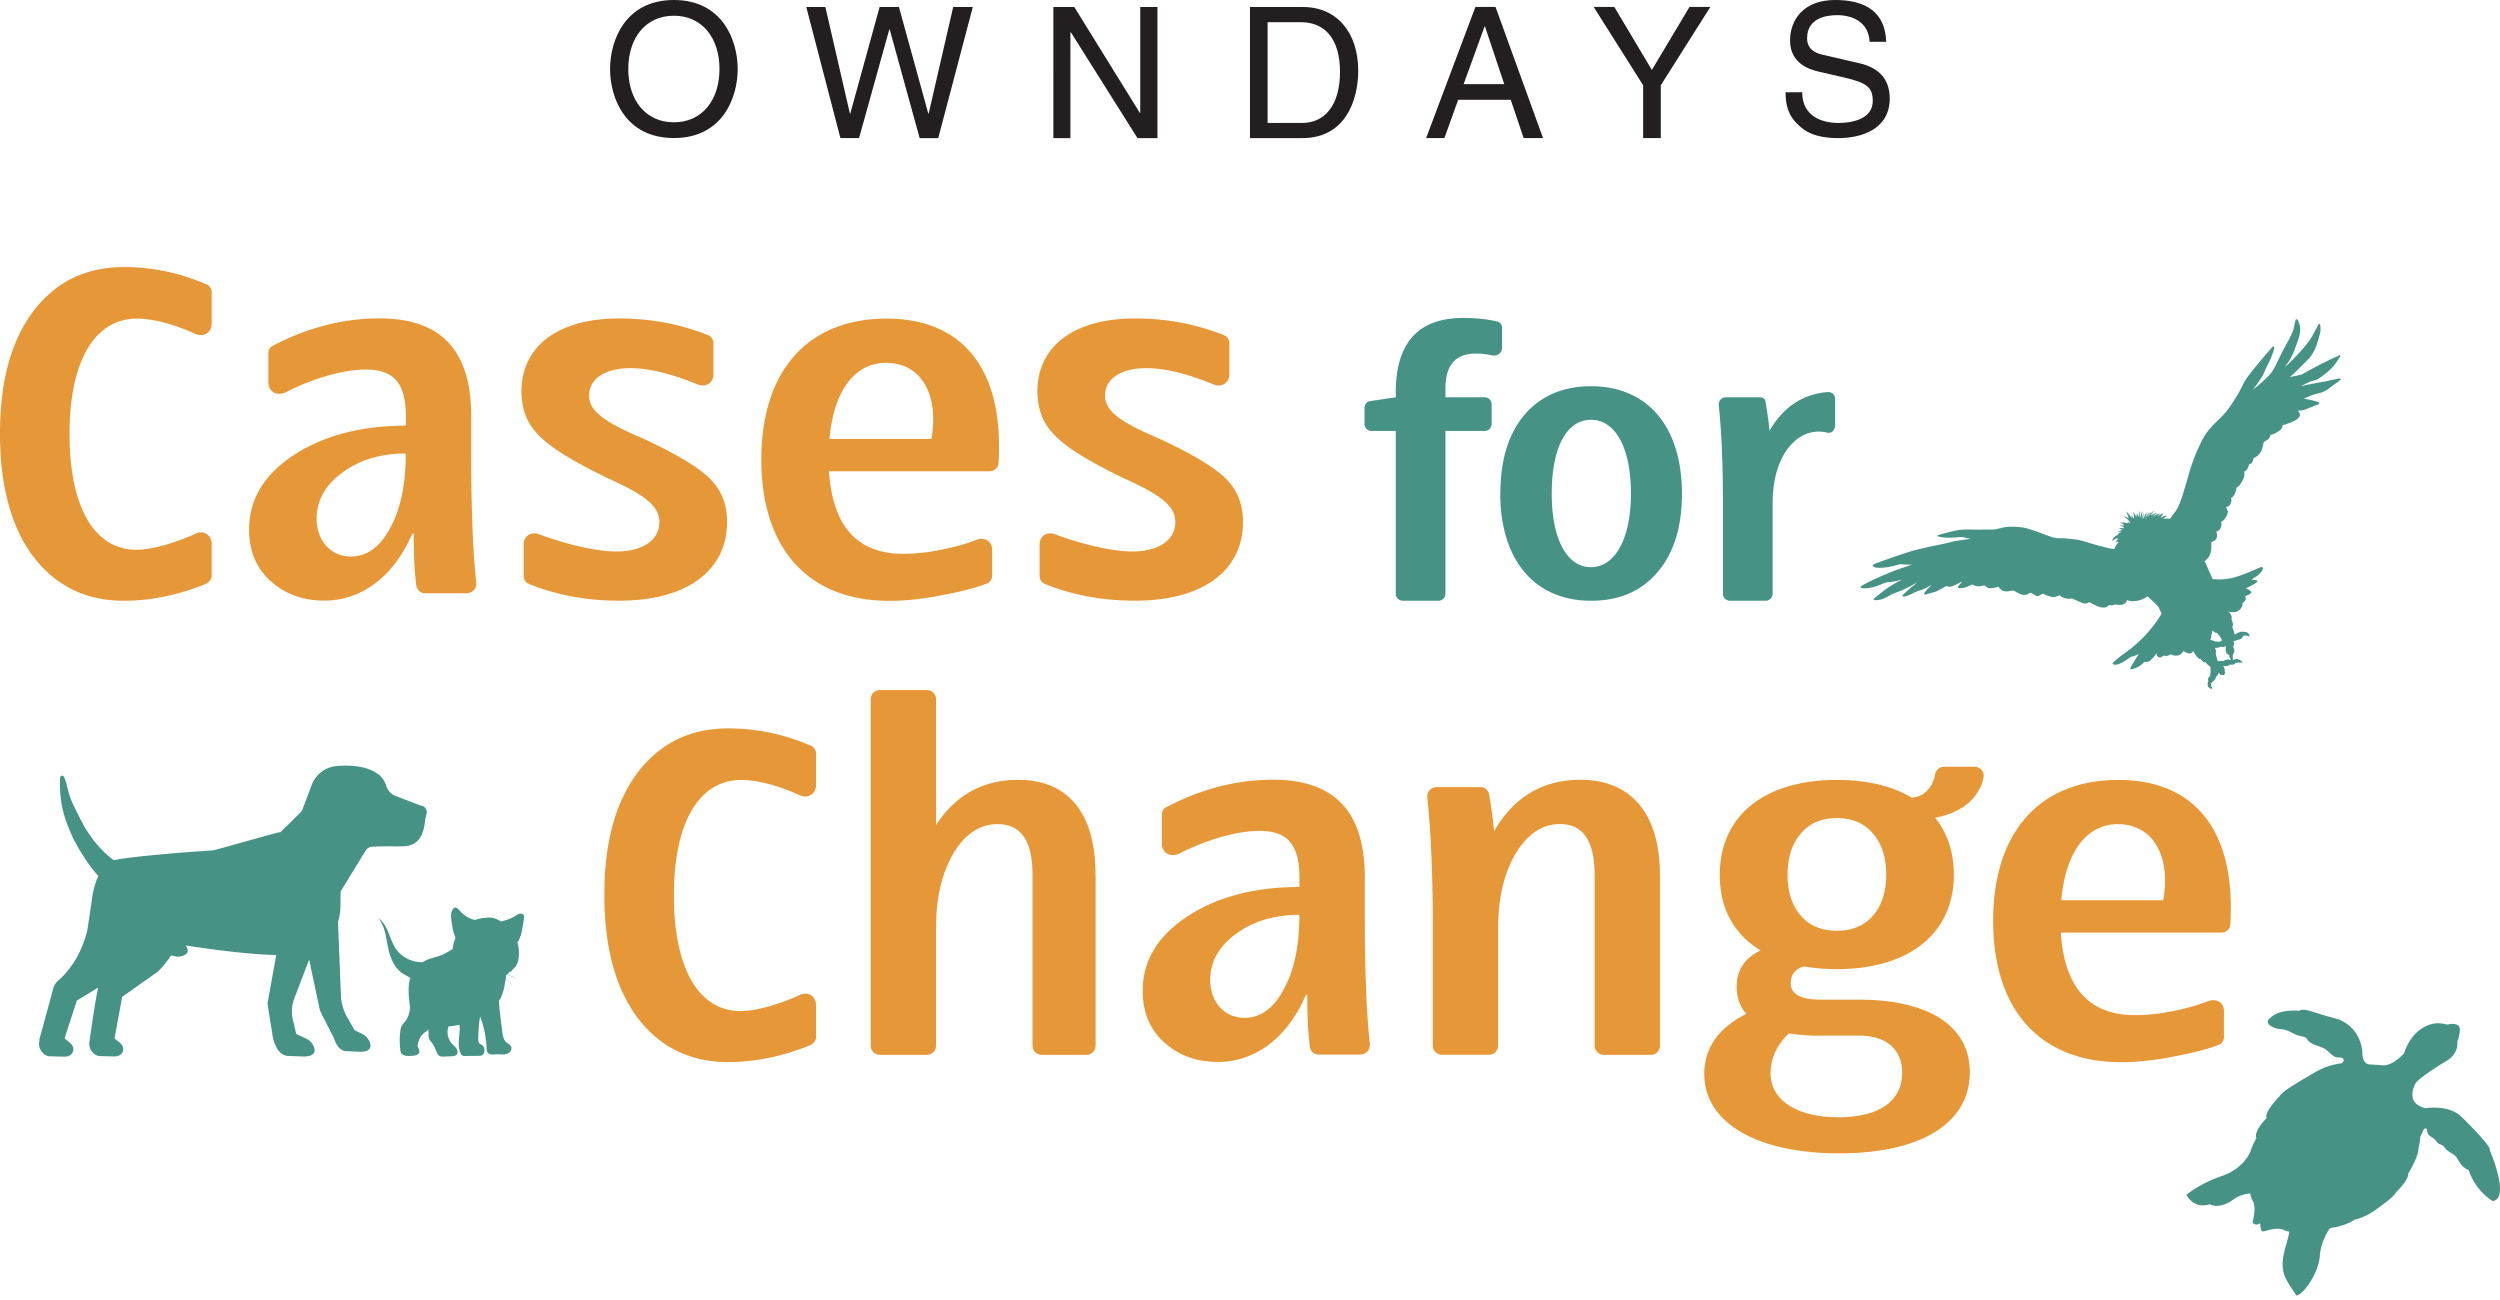 <svg xmlns="http://www.w3.org/2000/svg" width="300" height="156" fill="none" viewBox="0 0 300 156">
  <path fill="#469386" d="m46.603 111.913.131.316c.229.571.44 1.142.79 1.651.712 1.028 1.977 1.625 3.215 1.581.018-.017.036-.026.062-.044.659-.43 1.484-.518 2.204-.816.457-.194.879-.466 1.31-.703a6.52 6.52 0 0 1 .06-.413c0-.035.01-.061.018-.096.062-.29.15-.571.272-.844-.263-.606-.377-1.273-.474-1.932a3.9 3.9 0 0 1-.061-.843c.017-.281.114-.571.307-.773.035-.035.07-.07.114-.088.07-.026.14 0 .211.027.21.096.36.298.527.474a3.35 3.35 0 0 0 1.73.992c.43-.175.905-.237 1.37-.281.202-.017.413-.035.615 0 .158.027.308.071.457.132.22.088.44.193.65.316a5.27 5.27 0 0 0 1.045-.316 5.02 5.02 0 0 0 .755-.386c.14-.088.29-.185.448-.22.167-.035.36 0 .457.132.097.131.08.316.053.483-.044.29-.088.571-.14.861-.106.685-.238 1.405-.642 1.958.193.633.237 1.309.132 1.959-.062.386-.185.781-.44 1.071 0 0 0-.017-.008-.017-.026 0-.044.017-.062.035-.158.184-.307.369-.465.553 0-.053-.018-.114-.018-.167-.105.15-.228.29-.369.404l.975.387s.01.009 0 .017c0 0 0 .009-.017.009l-.984-.386s-.053.052-.088.079v.009c-.017.14-.035.281-.061.421.272.22.535.439.781.685v.018h-.018a7.981 7.981 0 0 0-.763-.677 4.26 4.26 0 0 1-.062.334c-.026.15-.052.299-.088.448.176.22.352.448.519.676v.018h-.01a9.401 9.401 0 0 0-.5-.659c-.131.65-.316 1.291-.667 1.827.017.527.079 1.063.14 1.59.08.667.167 1.344.246 2.011.062.51.15 1.072.553 1.397.167.131.378.219.492.404.15.237.044.571-.166.755-.211.184-.51.246-.791.255-.281 0-.562-.035-.843-.018-.308.018-.659.079-.896-.123-.202-.175-.22-.474-.228-.746a11.853 11.853 0 0 0-.764-3.663c-.159.852-.203 1.722-.229 2.6 0 .246.009.518.202.667.08.062.167.088.246.141.21.132.299.395.299.65v.061c-.018.185-.08.387-.237.492-.141.106-.334.106-.501.106-.518 0-1.036.008-1.555.017-.131 0-.28 0-.395-.079a.493.493 0 0 1-.14-.184c-.282-.545-.282-1.177-.238-1.783.035-.378.08-.756.088-1.142 0-.193 0-.378-.026-.571a5.381 5.381 0 0 1-1.186.193h-.114c-.026.088-.053.176-.079.273-.14.641.053 1.343.492 1.826.175.194.395.361.536.58.14.22.184.536 0 .729-.15.167-.404.185-.624.193-.316.009-.624.027-.94.035-.132 0-.272.009-.395-.035-.246-.096-.369-.369-.474-.615-.14-.342-.281-.685-.5-.974-.124-.159-.264-.308-.343-.501a1.407 1.407 0 0 1-.08-.509c0-.202-.008-.404-.008-.607-.14.115-.29.229-.43.343a2.44 2.44 0 0 0-.387.351c-.202.238-.307.536-.404.826a1.025 1.025 0 0 0-.08.369c0 .202.133.386.185.58a.418.418 0 0 1 .009.254c-.07.281-.404.387-.685.413a4.763 4.763 0 0 1-.703.026c-.28-.017-.597-.07-.755-.307-.088-.132-.114-.29-.132-.448a9.187 9.187 0 0 1 0-2.196c.027-.193.053-.386.132-.562.132-.29.369-.509.553-.764.308-.439.43-.975.492-1.502-.088-.641-.167-1.291-.175-1.941-.01-.553.026-1.115.201-1.634-.307-.202-.658-.368-.957-.57-.904-.624-1.388-1.704-1.642-2.767-.158-.668-.246-1.344-.404-2.011-.167-.668-.413-1.327-.852-1.854.597.413.957 1.09 1.238 1.757h-.017Z"/>
  <path fill="#E69738" d="M3.952 66.733C1.317 63.176 0 58.25 0 52.013c0-6.236 1.317-11.05 3.952-14.606 2.688-3.557 6.306-5.358 10.918-5.358 3.293 0 6.64.659 9.924 2.082.387.167.606.544.606.93v3.778c0 1.097-.983 1.695-2.028 1.203-2.354-1.098-4.99-1.81-6.913-1.81-5.103 0-8.115 5.086-8.115 13.842 0 8.757 2.96 13.895 8.01 13.895 1.81 0 4.55-.764 7.07-1.914.984-.492 1.976.105 1.976 1.203v3.83c0 .386-.272.763-.711.983-3.399 1.37-6.693 2.02-9.82 2.02-4.602 0-8.229-1.81-10.917-5.358Zm28.458 2.951c-1.705-1.59-2.521-3.662-2.521-6.13 0-3.557 1.756-6.57 5.322-8.915 3.566-2.345 8.063-3.557 13.49-3.557v-1.098c0-3.944-1.37-5.639-4.821-5.639-2.635 0-6.306 1.037-9.6 2.732-1.045.492-2.081-.053-2.081-1.203v-3.505c0-.325.166-.711.544-.878 4.172-2.187 8.45-3.285 12.78-3.285 7.456 0 11.022 3.882 11.022 11.76v4.436c0 6.288.167 11.488.606 15.537.053.712-.492 1.256-1.203 1.256h-4.936c-.492 0-.931-.325-1.045-.878-.22-1.528-.325-3.663-.325-6.289h-.167c-2.143 5.033-5.982 8.045-10.584 8.045-2.573 0-4.769-.816-6.473-2.406l-.009.017Zm14.421-6.35c1.265-2.3 1.862-5.252 1.862-8.915-3.013 0-5.542.765-7.624 2.302-2.029 1.475-3.074 3.337-3.074 5.524 0 2.626 1.704 4.54 4.11 4.54 1.924 0 3.514-1.15 4.717-3.442l.009-.009Zm16.617 6.728a1.01 1.01 0 0 1-.606-.931v-3.83c0-.983.879-1.528 1.81-1.203 3.346 1.256 6.965 2.082 9.319 2.082 3.126 0 5.155-1.37 5.155-3.505 0-1.914-1.59-3.232-6.359-5.366-8.115-3.996-10.039-6.016-10.197-10.285 0-5.524 4.444-8.81 11.734-8.81 3.733 0 7.29.66 10.698 2.02.386.168.606.545.606.932v3.777c0 .983-.931 1.59-1.862 1.203-3.18-1.309-5.867-1.968-8.116-1.968-3.012 0-4.936 1.257-4.936 3.285 0 1.748 1.537 3.066 6.307 5.086 4.057 1.862 6.798 3.504 8.168 4.865 1.37 1.37 2.081 3.066 2.081 5.2 0 5.911-4.883 9.468-12.946 9.468-3.89 0-7.51-.659-10.856-2.02Zm56.379-14.492c-.053.606-.545.984-1.098.984H99.476c.44 6.622 3.399 9.907 8.941 9.907 1.59 0 3.452-.22 5.542-.711 1.204-.273 2.302-.606 3.233-.984.983-.325 1.862.167 1.862 1.203v3.118c0 .387-.22.764-.606.931-1.423.545-3.18.984-5.261 1.37-2.354.492-4.55.712-6.474.712-9.705 0-15.352-6.236-15.352-16.96s5.647-16.908 15.028-16.908c8.721 0 13.49 5.525 13.49 15.265 0 .659 0 1.37-.052 2.082v-.009Zm-8.063-2.898c.167-.817.219-1.643.219-2.407 0-4.102-2.195-6.728-5.647-6.728-3.786 0-6.306 3.39-6.798 9.135h12.226Zm13.596 17.39a1.01 1.01 0 0 1-.606-.931v-3.83c0-.983.878-1.528 1.809-1.203 3.346 1.256 6.965 2.082 9.319 2.082 3.127 0 5.155-1.37 5.155-3.505 0-1.914-1.589-3.232-6.358-5.366-8.116-3.996-10.039-6.016-10.197-10.285 0-5.524 4.444-8.81 11.734-8.81 3.732 0 7.289.66 10.697 2.02.387.168.606.545.606.932v3.777c0 .983-.931 1.59-1.862 1.203-3.179-1.309-5.867-1.968-8.115-1.968-3.013 0-4.936 1.257-4.936 3.285 0 1.748 1.537 3.066 6.306 5.086 4.058 1.862 6.798 3.504 8.168 4.865 1.37 1.37 2.082 3.066 2.082 5.2 0 5.911-4.884 9.468-12.946 9.468-3.891 0-7.51-.659-10.856-2.02Z"/>
  <path fill="#469386" d="M173.456 46.594v1.08h4.707a.84.84 0 0 1 .835.834v2.372a.84.84 0 0 1-.835.834h-4.707v19.543a.84.84 0 0 1-.835.834h-4.295a.84.84 0 0 1-.834-.834V51.714h-2.916a.84.84 0 0 1-.834-.834v-1.915c0-.413.289-.79.667-.834l3.083-.457v-.58c0-5.946 2.705-8.94 8.089-8.94 1.414 0 2.749.122 4.04.412.378.08.624.378.624.747v2.415c0 .668-.58 1.036-1.247.913-.668-.166-1.291-.21-1.915-.21-2.415 0-3.627 1.37-3.627 4.163Zm6.587 12.647c0-3.996.957-7.149 2.872-9.441 1.958-2.284 4.628-3.452 8.001-3.452 6.877 0 10.917 4.945 10.917 12.893 0 3.953-.957 7.115-2.916 9.398-1.914 2.284-4.584 3.452-8.001 3.452-6.798 0-10.882-4.945-10.882-12.85h.009Zm15.669 0c0-5.489-1.836-8.862-4.796-8.862s-4.708 3.373-4.708 8.862c0 5.49 1.836 8.819 4.708 8.819s4.796-3.373 4.796-8.819Zm23.591-12.191c.544-.043.913.334.913.835v3.074c0 .667-.413 1.08-.957.957a4.345 4.345 0 0 0-1.001-.123c-1.546 0-2.872.79-3.961 2.372-1.046 1.58-1.581 3.697-1.581 6.324v10.768a.84.84 0 0 1-.835.834h-4.295a.84.84 0 0 1-.834-.834V60.4c0-4.655-.167-8.608-.501-11.77-.044-.544.334-.957.879-.957h3.961c.377 0 .711.167.746.413.167.957.378 2.16.501 3.618 1.625-2.828 3.961-4.408 6.965-4.654Z"/>
  <path fill="#E69738" d="M76.474 122.093c-2.635-3.558-3.953-8.485-3.953-14.721 0-6.236 1.318-11.049 3.953-14.606 2.687-3.557 6.306-5.358 10.917-5.358 3.293 0 6.64.66 9.925 2.082.386.167.606.545.606.931v3.777c0 1.098-.984 1.695-2.03 1.203-2.353-1.098-4.988-1.81-6.911-1.81-5.103 0-8.116 5.086-8.116 13.843 0 8.756 2.96 13.894 8.01 13.894 1.81 0 4.55-.764 7.07-1.914.984-.492 1.977.105 1.977 1.203v3.829c0 .387-.273.764-.712.984-3.399 1.37-6.692 2.02-9.82 2.02-4.601 0-8.229-1.809-10.916-5.357Zm54.999-17.127v20.517c0 .606-.492 1.098-1.098 1.098H125a1.099 1.099 0 0 1-1.098-1.098v-20.517c0-4.049-1.37-6.07-4.172-6.07-2.143 0-3.891 1.151-5.323 3.505-1.37 2.354-2.081 5.305-2.081 8.915v14.167c0 .606-.492 1.098-1.098 1.098h-5.648a1.098 1.098 0 0 1-1.097-1.098V83.904c0-.606.491-1.098 1.097-1.098h5.648c.606 0 1.098.492 1.098 1.098v15.098c2.354-3.61 5.647-5.419 9.872-5.419 5.981 0 9.266 3.996 9.266 11.383h.009Zm8.168 20.078c-1.704-1.59-2.521-3.663-2.521-6.131 0-3.557 1.757-6.57 5.323-8.915 3.566-2.353 8.063-3.557 13.49-3.557v-1.098c0-3.943-1.37-5.638-4.821-5.638-2.635 0-6.307 1.036-9.6 2.731-1.045.492-2.082-.052-2.082-1.203v-3.505c0-.325.167-.71.545-.878 4.172-2.187 8.449-3.285 12.779-3.285 7.457 0 11.023 3.883 11.023 11.761v4.435c0 6.289.167 11.488.606 15.537.052.712-.492 1.256-1.204 1.256h-4.936c-.491 0-.931-.325-1.045-.878-.219-1.528-.325-3.662-.325-6.289h-.167c-2.143 5.033-5.981 8.046-10.583 8.046-2.574 0-4.769-.817-6.473-2.407l-.009.018Zm14.422-6.35c1.264-2.302 1.862-5.253 1.862-8.915-3.013 0-5.542.764-7.624 2.301-2.029 1.475-3.074 3.337-3.074 5.524 0 2.627 1.704 4.541 4.11 4.541 1.924 0 3.514-1.15 4.717-3.443l.009-.008Zm45.136-13.676v20.465c0 .606-.492 1.098-1.098 1.098h-5.648a1.099 1.099 0 0 1-1.098-1.098v-20.465c0-4.101-1.37-6.13-4.172-6.13-2.143 0-3.89 1.203-5.322 3.557-1.37 2.354-2.082 5.305-2.082 8.862v14.167c0 .606-.492 1.098-1.098 1.098h-5.647a1.099 1.099 0 0 1-1.098-1.098v-14.281c0-6.131-.219-11.33-.659-15.485-.052-.711.44-1.256 1.151-1.256h5.208c.492 0 .931.325 1.045.817.22 1.203.44 2.68.606 4.488 2.354-4.101 5.815-6.183 10.364-6.183 6.034 0 9.539 3.996 9.539 11.436l.009.008Zm37.679-13.016c.711 0 1.264.544 1.15 1.256-.492 2.46-2.521 4.269-5.814 4.866 1.484 1.862 2.248 4.154 2.248 6.842 0 7-5.322 11.33-14.035 11.33a23.13 23.13 0 0 1-3.952-.325c-1.045.272-1.59.983-1.59 2.02 0 1.309 1.203 1.967 3.619 1.967h4.549c8.502 0 13.324 3.232 13.324 8.704 0 6.131-5.867 9.741-15.686 9.741-9.82 0-16.179-3.663-16.179-9.521 0-3.118 1.704-5.525 5.042-7.22-.764-.878-1.151-1.967-1.151-3.232 0-2.02.931-3.443 2.855-4.374-3.233-2.02-4.884-5.033-4.884-9.082 0-7.061 5.323-11.382 14.035-11.382 3.619 0 6.64.711 8.994 2.134 1.485-.105 2.521-1.256 2.793-2.731.106-.607.545-.984 1.098-.984h3.566l.018-.009Zm-18.699 32.278c-1.265 0-2.468-.106-3.514-.273-1.484 1.423-2.195 3.013-2.195 4.813 0 3.232 3.232 5.253 8.115 5.253 4.884 0 7.677-1.915 7.677-5.367 0-2.793-1.924-4.435-5.209-4.435h-4.883l.009.009Zm2.248-12.587c1.809 0 3.294-.606 4.33-1.809 1.036-1.203 1.59-2.846 1.59-4.927 0-2.082-.545-3.724-1.59-4.927-1.045-1.256-2.521-1.862-4.33-1.862-1.809 0-3.294.606-4.33 1.862-1.045 1.203-1.59 2.845-1.59 4.927 0 2.081.545 3.724 1.59 4.927 1.045 1.203 2.521 1.809 4.33 1.809Zm47.217-.764c-.052.606-.544.984-1.097.984h-19.253c.439 6.622 3.399 9.907 8.941 9.907 1.59 0 3.452-.219 5.542-.711 1.204-.272 2.302-.606 3.233-.984.983-.325 1.862.167 1.862 1.203v3.118c0 .387-.22.765-.606.931-1.423.545-3.18.984-5.261 1.371-2.354.491-4.55.711-6.474.711-9.705 0-15.352-6.236-15.352-16.96s5.647-16.907 15.027-16.907c8.722 0 13.491 5.524 13.491 15.265 0 .658 0 1.37-.053 2.081v-.009Zm-8.062-2.898c.167-.817.219-1.642.219-2.407 0-4.101-2.195-6.727-5.647-6.727-3.786 0-6.306 3.39-6.798 9.134h12.226Z"/>
  <path fill="#469386" d="m50.564 96.7-3.048-1.167a1.884 1.884 0 0 1-1.177-1.265 2.797 2.797 0 0 0-.896-1.326l-.079-.07.027.052c-1.775-1.431-5.12-.984-5.12-.984a3.494 3.494 0 0 0-2.855 2.223l-1.195 3.162-1.862 1.861-.017-.017-.703.703c-.08 0-.15.017-.229.026-.043 0-.078.017-.122.026h-.027l-.053.018s-.061.017-.105.026a5.467 5.467 0 0 1-.307.088l-.202.053c-.15.044-.308.088-.492.131l-.255.071-.272.079s-.026 0-.035.009l-.448.122c-.641.176-1.353.378-2.047.571l-.342.097-.334.097-.325.087c-1.23.343-2.187.606-2.187.606a2.113 2.113 0 0 1-.404.071c-1.344.088-8.888.597-11.752 1.159a.066.066 0 0 0-.043.018c-.07-.053-.141-.097-.202-.15-.07-.052-.132-.105-.202-.158a12.116 12.116 0 0 1-1.204-1.133l-.035-.035c-.193-.211-.386-.43-.57-.65-.01-.017-.027-.026-.036-.044a16.268 16.268 0 0 1-.5-.658c-.01-.018-.027-.036-.036-.053-.035-.044-.061-.097-.096-.141-.255-.369-.5-.737-.712-1.106-.008-.018-.026-.035-.035-.053h.027l-.018-.035a13.602 13.602 0 0 1-.457-.852c-.088-.185-.184-.369-.28-.553-.203-.404-.414-.817-.616-1.265a9.826 9.826 0 0 1-.509-1.476c-.018-.079-.044-.167-.062-.246-.14-.544-.263-1.054-.439-1.396a.25.25 0 0 0-.22-.14.242.242 0 0 0-.245.236c-.044.712-.018 1.511.088 2.512.105 1.037.439 2.275.922 3.47.255.632.483 1.15.72 1.625v.026l.035-.009c.237.474.492.94.8 1.432.079.123.158.254.245.377a17.976 17.976 0 0 0 1.783 2.372c-.456.957-.694 2.081-.816 3.109v.035l-.527 3.469a14.74 14.74 0 0 1-.598 1.792 11.671 11.671 0 0 1-1.16 2.205h-.025a9.176 9.176 0 0 1-1.687 1.932 1.89 1.89 0 0 0-.606.957c-.421 1.625-1.66 6.096-1.669 6.14v.026h.036c-.018.053-.027.114-.036.167a1.53 1.53 0 0 0 .334 1.3c.255.316.597.5.914.5l1.765.044c.466 0 .826-.184.984-.509.149-.29.105-.65-.106-.931a3.147 3.147 0 0 0-.535-.492 5.273 5.273 0 0 1-.325-.264l.87-2.678.605-1.854 2.556-1.554c-.422 1.897-1.036 6.438-1.036 6.438-.194.931.57 1.774 1.23 1.774l1.765.044c.983 0 1.29-.843.86-1.414-.228-.299-.597-.51-.852-.756l.914-4.979 4.312-3.048c.633-.65 1.133-1.3 1.572-1.941l.378.096c.571.202 1.344-.079 1.546-.395.123-.202.044-.571-.176-.878 3.9.588 7.861 1.089 10.856 1.142l-.852 4.725-.184 1.019c-.018.202.465 3.083.58 3.724h-.018v.026c0 .026.342 2.617 1.94 2.617l1.828.071c.676 0 1.106-.158 1.256-.483.149-.308.017-.765-.352-1.212-.272-.325-.702-.51-1.124-.694-.255-.106-.492-.211-.676-.343l-.404-1.695a4.361 4.361 0 0 1 .167-2.529l1.019-2.662.772-2.011 1.23 5.814c.044.22.123.422.22.624l1.51 2.96c.237.729.685 1.59 1.537 1.59l1.678.07c1.537 0 1.309-.993.808-1.651-.36-.483-1.072-.659-1.546-.958l-.87-1.528a5.785 5.785 0 0 1-.755-2.609l-.351-8.809c.07-.237.132-.474.176-.703.114-.641.131-1.264.131-1.844v-1.115l.975-1.599 2.02-3.302a1.02 1.02 0 0 1 .879-.492h.421l-.044-.027h.246l1.792-.026-.018.026 1.09-.017c.843 0 1.475-.22 1.932-.712.448-.491.72-1.238.843-2.292 0-.026 0-.061.009-.088 0-.026 0-.061.008-.087l.202-.87a.867.867 0 0 0-.614-.835l-.044.027Zm211.776 46.691c.131-.07 1.537-1.326 4.277-2.266s3.452-2.986 3.452-2.986c.21-.72.702-1.581.702-1.581-.377-.808 1.247-2.406 1.247-2.406-.448-.58 1.537-2.6 1.537-2.6.246-.492 1.45-1.256 4.278-2.89a8.079 8.079 0 0 1 3.135-1.063c.176-.096.325-.281.264-.465-.044-.132-.193-.202-.334-.228-.14-.018-.281 0-.422-.018-.553-.061-.895-.597-1.343-.922-.703-.501-1.739-.51-2.24-1.203-.053-.08-.105-.167-.176-.229a.755.755 0 0 0-.281-.123c-.237-.061-.483-.096-.711-.175-.536-.167-1.001-.536-1.546-.668-.281-.07-.571-.07-.861-.123a2.45 2.45 0 0 1-.764-.29c-.175-.105-.342-.237-.404-.43-.061-.193.053-.483.246-.518 1.028-1.177 3.478-.914 3.478-.914.773-.395 1.722.255 4.207.87 2.486.623 3.373 2.766 3.408 4.303.018.852.404 1.16.747 1.256.746.044 1.668.106 1.668.106s.984.255 2.583-1.423c0 0 .535-2.011 2.23-3.048 1.687-1.027 2.767-.316 3.092-.43.325-.105 1.37-.167 1.37.571s-.307 1.537-.307 1.537.254 1.37-1.344 2.31c-1.599.94-3.487 2.266-3.671 2.679 0 0-1.388 2.345 1.203 2.959 0 0 2.723-.465 4.26.984 1.537 1.458 3.732 3.83 3.443 4.032 0 0 2.512 5.77.377 6.13 0 0-2.02-1.089-2.898-3.724-.501-.176-.834-.527-1.124-.975-.167-.246-.281-.536-.501-.738-.176-.166-.404-.272-.606-.404a2.683 2.683 0 0 1-.65-.571c-.096-.114-.193-.245-.325-.316-.096-.052-.211-.07-.316-.114-.246-.114-.369-.378-.571-.571-.299-.29-.799-.439-.869-.852-.027-.167 0-.395-.167-.448-.132-.044-.255.097-.317.22-.122.246-.202.527-.36.729-.052.878-.219 1.449-.219 1.449.009 1.028-1.247 3.039-1.247 3.039.114.72-1.423 2.205-1.423 2.205-.36.667-2.17 1.897-2.17 1.897-1.589 1.229-2.837 1.405-2.837 1.405-1.08.773-2.652.957-2.652.957a16.91 16.91 0 0 0-.334.106c-.448.694-1.08 1.906-1.168 3.249-.132 2.117-2.038 4.761-2.819 4.787-.229-.351-.422-.632-.65-.984-.343-.535-.685-1.071-.861-1.677-.29-1.001-.088-2.082.184-3.083.176-.632.369-1.273.492-1.915-.237-.035-.456-.087-.614-.175-.826-.466-2.328.158-2.591.149-.264-.009-.317-.984-.317-.984-.641.404-.913-.123-.913-.123s.527-1.712.035-2.529c-.14-.229-.237-.562-.299-.922-.702.07-1.405.263-1.958.676-1.792 1.335-2.907.615-2.907.615-1.977.641-2.811-1.16-2.811-1.16l-.017.044Z"/>
  <path fill="#469386" fill-rule="evenodd" d="M280.564 42.73a11.08 11.08 0 0 0-1.256.57c-.263.14-.623.316-.79.395-.211.097-.606.308-1.291.685-.94.519-1.002.554-1.168.598-.176.052-1.212.255-1.248.246a.52.52 0 0 1 .123-.114c.281-.22 1.977-1.898 2.249-2.214.193-.228.351-.492.527-.825.202-.413.316-.73.518-1.423.184-.659.211-.756.228-.923.018-.193-.017-.729-.044-.781-.035-.053-.096-.08-.14-.062-.035.018-.114.15-.202.325-.044.08-.149.281-.237.44-.088.158-.22.404-.299.553a7.092 7.092 0 0 1-.606.94c-.255.342-1.001 1.194-1.44 1.642-.15.158-.396.413-.554.562-.263.272-.658.633-.702.641-.009 0 .07-.114.175-.263a6.581 6.581 0 0 0 .879-1.599c.061-.158.167-.456.246-.658.36-.94.483-1.423.491-1.906 0-.325-.026-.492-.158-.843-.123-.334-.219-.449-.325-.396-.052.027-.07.044-.123.281-.07.264-.14.624-.175.817-.044.264-.378.993-.808 1.766a56.01 56.01 0 0 0-1.3 2.547c-.264.535-.492.913-.72 1.176a17.94 17.94 0 0 1-1.283 1.213c-.175.149-.412.35-.535.448-.123.096-.22.175-.229.175 0 0 .053-.079.123-.167a9.78 9.78 0 0 0 .308-.421c.096-.14.272-.404.395-.58.272-.378.395-.615.553-.992.07-.159.158-.37.202-.457.044-.088.176-.36.299-.597.123-.246.237-.492.263-.563l.176-.465c.193-.5.255-.79.202-.887-.035-.053-.114-.062-.167-.018-.079.07-.992 1.142-1.282 1.485-.158.193-.457.553-.668.808-.79.957-1.221 1.528-1.458 1.958-.052.088-.184.36-.316.615-.123.255-.325.632-.448.843a33.89 33.89 0 0 1-1.229 1.88c-.255.334-.563.667-1.037 1.124-1.317 1.256-1.721 1.818-2.398 3.276-.579 1.256-.922 2.205-1.343 3.724-.123.422-.264.922-.325 1.107-.062.184-.15.483-.202.667-.106.36-.202.633-.422 1.23-.211.57-.351.825-.685 1.247a8.938 8.938 0 0 0-.509.72c-.308-.132-.826 0-.826 0 .219-.237.527-.369.527-.369-.343-.096-.782.22-.782.22-.061-.088.316-.518.316-.518-.36.035-.729.386-.729.386.009-.123.334-.369.334-.369-.492.053-.957.396-.957.396.167-.246.571-.457.571-.457-.246-.053-.747.29-.747.29.079-.325.492-.58.492-.58-.606.202-.87.79-.87.79.044-.36.378-.676.378-.676-.58.343-.676.94-.676.94.017-.404.255-.913.255-.913-.378.36-.457.834-.457.834-.097-.167.026-.633.026-.633-.211.176-.184.677-.184.677-.123-.264.044-.975.044-.975-.264.351-.264.8-.264.8-.14-.115-.07-.835-.07-.835-.114.175-.158.764-.158.764-.088-.097-.167-.474-.167-.474-.097.175-.079.491-.079.491-.114-.307-.457-.685-.457-.685.141.22.229.905.141.844-.088-.062-.281-.492-.281-.492l.061.439-.667-.826.281.87c-.317-.255-.641-.229-.641-.229.623.246.79.782.79.782l-.263-.096-.036.131c-.562-.22-.878-.035-.878-.035.509.088.474.308.474.308-.289-.08-.544.026-.544.026.659.079.492.307.492.307-.255-.114-.615.018-.615.018.465.026.404.228.404.228-.246-.053-.668.281-.668.281.422-.228.589-.096.589-.096l-.343.158-.035.167c-.72.28-.72.764-.72.764.527-.5.782-.255.782-.255-.238.035-.36.466-.36.466.237-.229.368-.088.368-.088-.237.175-.465.676-.535.825-.106 0-.22-.017-.325-.035-.554-.096-1.959-.457-2.609-.676-.764-.255-1.475-.422-2.081-.474a7.383 7.383 0 0 1-.484-.053 6.05 6.05 0 0 0-.895-.053c-.677 0-.87-.044-1.783-.386-.589-.22-1.028-.387-1.204-.448a51.59 51.59 0 0 0-1.264-.395c-.387-.097-1.353-.176-1.88-.15-.474.018-.588.035-1.203.185-.589.14-.738.158-1.124.149h-.615c-.492.018-.958.018-1.66 0-.773-.017-1.256.009-1.757.097-.536.096-2.134.51-2.257.58-.053.026-.07.078-.044.122.026.044.501.14.826.158.544.044.904.035 1.502-.026.527-.053.579-.053.974.044.202.053.413.097.484.105.061 0 .114.018.114.018 0 .017-.352.079-.756.132-.816.105-1.282.193-1.818.333-.325.08-.694.167-1.519.334-1.283.264-2.459.545-3.162.756-.641.193-2.521.834-4.005 1.378a1.973 1.973 0 0 0-.325.15c-.079.052-.097.07-.105.123-.009.096.079.184.281.237.509.14 1.721 0 2.705-.308.228-.079.29-.079.658-.044.246.018.51.027 1.002.027.035 0 .052 0 .035.009a89.08 89.08 0 0 0-1.888.64c-1.169.431-3.075 1.283-3.909 1.757-.272.15-.29.167-.316.229-.053.132.017.175.281.193.65.035 1.177-.08 2.231-.492.492-.193.536-.21.984-.255.36-.035.562-.07 1.106-.202.167-.035.299-.07.299-.061 0 0-.132.07-.281.14-.36.176-1.283.72-1.572.94-.317.237-.94.72-1.248.975-.219.185-.263.228-.272.272-.017.106.132.141.492.097.501-.061.65-.123 1.493-.57.395-.212.545-.282.676-.317.457-.14 1.169-.466 1.968-.896a11.2 11.2 0 0 1 .623-.325s-.044.035-.096.08c-.264.192-.589.456-1.054.869-.272.246-.527.474-.554.5-.061.062-.114.167-.096.194.026.044.176.061.325.026.228-.053.334-.097.746-.281.606-.29.756-.352 1.195-.483.263-.088.307-.106.755-.352.264-.14.466-.245.457-.228a3.113 3.113 0 0 1-.255.255 3.648 3.648 0 0 0-.518.58c-.123.166-.141.228-.088.28.035.036.123.018.527-.096.185-.053.404-.114.501-.14.36-.088.5-.15 1.089-.475l.553-.307.167.052c.202.07.308.062.553-.035.22-.079.642-.28.887-.421.097-.062.203-.106.22-.114.044 0-.07.158-.299.421-.254.308-.228.36.22.351.325-.008.518-.061 1.063-.307.149-.061.281-.114.29-.123.017 0 .07.026.123.061.131.088.465.167.65.159.079 0 .245-.027.351-.053.114-.026.237-.044.272-.053.079 0 .185.053.264.14.07.08.123.115.254.15.255.07.519.044.975-.079.123-.035.229-.061.237-.061 0 0 .062.061.123.14.132.158.273.272.413.343.202.096.553.105.975.017.264-.052.325-.052.439.026.15.097.571.317.764.387.237.088.308.097.554.053a.785.785 0 0 0 .377-.14l.176-.106.114.035c.062.017.211.105.334.184.369.246.483.246.834.018.246-.15.194-.158.554.017.254.123.702.264.904.273.158.008.334-.035.571-.132.106-.044.202-.088.211-.088l.088.07c.044.036.149.106.237.15.369.184.527.21.984.184h.228l.325.14c.747.352 1.045.457 1.291.449.114 0 .141-.01.264-.088.114-.07.149-.08.184-.07.018 0 .149.079.29.158.281.158.817.395.992.439.167.035.404.052.545.035a.922.922 0 0 0 .439-.228l.079-.07.123.026a.63.63 0 0 0 .439-.044c.114-.053.141-.053.308-.027.272.035.57.035.729 0 .228-.052.395-.193.518-.439l.052-.114.053.026c.378.176 1.098.15 1.678-.079.14-.052.29-.123.465-.237l.255-.158.123.123c.07.07.255.246.413.386.509.457.65.607.746.756.114.193.387.773.387.817 0 .017-.062.131-.132.246-.404.685-1.3 1.827-2.003 2.556a28.99 28.99 0 0 1-1.414 1.29c-.123.106-.448.343-.711.536-.571.404-.843.615-1.212.94-.316.272-.387.351-.378.422.027.158.334.184.703.07.255-.08.782-.378 1.177-.668l.272-.202.193-.043c.106-.027.29-.088.404-.132.114-.053.255-.106.299-.123l.079-.035-.202.307c-.105.167-.281.448-.378.615-.105.167-.228.386-.29.483a2.126 2.126 0 0 0-.14.246c-.035.088-.009.158.07.158.149.018.641-.15.914-.307a3.86 3.86 0 0 0 .597-.457l.123-.123h.123c.184.026.29 0 .448-.088.219-.123.527-.457.781-.834l.088-.123v.088c.018.184.132.368.272.421.123.044.229.018.431-.105l.184-.114.158.035c.185.044.264.026.483-.097l.167-.097.062.036a.99.99 0 0 0 .421.131c.457.035.677-.061.949-.404.061-.079.114-.14.114-.14s.062.044.141.088c.237.149.527.237.685.193a.452.452 0 0 0 .263-.202c.027-.044.053-.07.053-.08 0 0 .097.133.202.308.263.43.483.65.615.633.035 0 .061.008.096.052.106.123.22.237.334.316.088.062.123.08.167.062.105-.035.105-.026.149.044.053.096.194.246.369.377l.15.115v.114c0 .061 0 .202.008.307 0 .106 0 .246-.008.317a.974.974 0 0 0-.027.22c0 .096 0 .113-.088.192-.158.158-.202.299-.158.492a.478.478 0 0 1-.026.21c-.053.15-.053.361 0 .475.035.106.158.211.307.264.079.035.132.044.158.026.062-.035.062-.079-.017-.21a.445.445 0 0 1-.079-.238v-.14c.026-.07.184-.255.29-.334.14-.106.246-.272.316-.466.044-.114.07-.175.123-.21a.418.418 0 0 0 .175-.352c0-.035 0-.035.036.035.043.106.175.237.254.246.027 0 .114.018.185.018.14.017.193 0 .246-.088.052-.088.061-.167.026-.316a1.226 1.226 0 0 1-.026-.167c.035-.061 0-.202-.088-.351l-.088-.15h.123c.237.035.527-.026.667-.14.044-.035.071-.044.123-.027.097.027.334 0 .396-.035a.879.879 0 0 0 .096-.088c.044-.052.053-.061.158-.087.123-.035.492-.053.65-.035.088 0 .106 0 .114-.027.018-.053.027-.044-.289-.272-.106-.07-.308-.14-.422-.132-.044 0-.149.027-.228.053-.167.052-.229.052-.229 0v-.281c0-.229 0-.264.071-.387.158-.307.158-.412 0-.834-.027-.061-.018-.088.035-.202.079-.158.079-.246.017-.386-.035-.088-.044-.106-.008-.115.096-.017.333-.088.404-.123a.319.319 0 0 1 .149-.044.64.64 0 0 0 .351-.131 2.15 2.15 0 0 0 .176-.22c.088-.132.123-.158.158-.167.114 0 .36.035.465.088.202.088.238-.017.097-.246-.07-.105-.097-.14-.167-.175-.114-.062-.492-.115-.685-.106-.14.009-.176.018-.395.123-.132.061-.281.14-.334.176l-.088.061-.035-.088a1.633 1.633 0 0 1-.07-.254c-.026-.088-.07-.246-.106-.334-.035-.097-.07-.202-.087-.237-.018-.044-.009-.08.026-.132a.379.379 0 0 0 .053-.132 1.48 1.48 0 0 0-.115-.5c-.061-.132-.07-.176-.052-.273a.63.63 0 0 0-.088-.456 1.644 1.644 0 0 0-.176-.238c-.052-.052-.088-.105-.088-.105s.088 0 .194.018c.228.026.465.035.597.017.404-.061.905-.597.869-.948v-.115l.132-.123c.079-.07.167-.157.193-.202a.515.515 0 0 0 .036-.43c-.036-.114-.036-.114.017-.132.466-.149.676-.28.668-.421 0-.123-.211-.299-.501-.413a.564.564 0 0 1-.158-.079s.097-.044.211-.088c.254-.097 1.001-.51 1.098-.615.052-.061.096-.166.07-.21-.018-.027-.22-.07-.474-.106l-.229-.026.316-.193c.36-.22.545-.378.747-.598.29-.333.369-.51.281-.65-.061-.105-.149-.079-.896.246-2.064.896-3.056 1.168-4.224 1.177-.484 0-.852-.017-.87-.052a28.99 28.99 0 0 1-.536-1.177 12.2 12.2 0 0 0-.377-.843l-.071-.123.114-.08c.334-.237.563-.606.65-1.053a3.38 3.38 0 0 0 .062-.835v-.307l.123-.053c.246-.105.369-.184.439-.299.132-.202.158-.465.07-.755-.044-.14-.044-.15 0-.167.167-.052.229-.088.316-.184.053-.053.123-.158.159-.229.096-.184.131-.5.079-.65l-.027-.07.132-.088c.167-.105.316-.28.457-.518.263-.43.29-.65.105-1.001l-.088-.176.062-.017s.123-.053.202-.097c.175-.097.263-.22.325-.44.026-.078.044-.148.052-.157.018-.009.009-.193-.017-.29l-.026-.088.114-.079c.088-.061.14-.123.246-.272.105-.167.14-.229.193-.43.035-.132.07-.29.088-.36.017-.115.026-.124.096-.168.229-.131.422-.377.659-.852.184-.377.228-.526.211-.781a.662.662 0 0 0-.027-.22c-.008-.017.009-.035.08-.061.184-.08.324-.273.439-.633l.07-.22.097-.026c.219-.07.289-.149.386-.491l.07-.229.114-.044c.273-.096.615-.448.808-.843.071-.132.194-.588.255-.887l.027-.132.281-.175c.272-.167.289-.176.36-.29.044-.062.096-.167.123-.229.07-.201.061-.184.184-.21.193-.036.404-.132.668-.299.474-.29.614-.465.65-.782v-.07l.131-.017c.15-.018.308-.07.747-.246.58-.238.817-.37 1.019-.58.228-.246.228-.545 0-.755a1.597 1.597 0 0 1-.097-.088s.097-.018.22-.027c.377-.035.527-.07 1.089-.298 1.027-.404 1.221-.483 1.264-.527.062-.053.044-.132-.035-.176-.131-.088-1.264-.369-1.704-.421a6.1 6.1 0 0 1-.114-.018s.079-.035.167-.07c.097-.035.281-.114.413-.176.281-.132.624-.246 1.159-.386.562-.15.571-.15.905-.343a4.64 4.64 0 0 0 .641-.44c.185-.148.474-.36.65-.473.299-.202.474-.352.518-.422a.085.085 0 0 0-.079-.123c-.061 0-.685.123-1.247.255a30.15 30.15 0 0 1-.913.176c-.466.078-.896.158-2.381.465-.123.026-.228.044-.228.035 0 0 .062-.026.141-.053a6.57 6.57 0 0 0 .544-.254c.422-.22.518-.264.896-.352.334-.079.413-.114.817-.386.632-.422 1.352-1.054 1.677-1.476.141-.184.659-.94.712-1.054.061-.123-.027-.175-.193-.105l-.071.07Zm-14.088 33.76c.071.123.123.237.132.299l.026.096-.123.062c-.131.061-.202.07-.421.044a.612.612 0 0 0-.185 0c-.026 0-.061 0-.096-.027a1.887 1.887 0 0 0-.308-.105 1.232 1.232 0 0 1-.254-.097c0-.008.017-.087.052-.158.036-.079.062-.22.071-.316.017-.158.114-.623.131-.623 0 0 .071.052.141.114.149.132.255.184.351.167.041-.006.091.038.15.131.061.106.096.15.149.185.061.035.088.079.184.237v-.009Zm.615 1.291c-.026.44 0 .554.255.73l.149.105.027.149a1.1 1.1 0 0 0 .096.29l.062.14c-.027.018-.123 0-.167-.017a.578.578 0 0 0-.132-.044c-.097-.009-.351.061-.474.132-.123.07-.167.079-.316.061-.062-.009-.167 0-.238 0a2.27 2.27 0 0 1-.175.018c-.044 0-.053-.01-.088-.14a9.578 9.578 0 0 0-.097-.343 1.453 1.453 0 0 1-.07-.308.48.48 0 0 0-.035-.167c-.018-.052-.018-.07.017-.079.071-.026.062-.079-.026-.334l-.088-.237h.079c.044.018.167 0 .273-.017a.914.914 0 0 0 .263-.088c.062-.035.097-.035.22-.009a.516.516 0 0 0 .395-.052c.044-.027.088-.044.088-.036 0 0 0 .114-.018.237v.01Z" clip-rule="evenodd"/>
  <path fill="#231F20" d="M86.337 8.282c0 3.698-2.055 6.394-5.472 6.394-3.416 0-5.472-2.696-5.472-6.394 0-3.697 2.055-6.394 5.472-6.394 3.417 0 5.472 2.688 5.472 6.394Zm2.187 0c0-3.399-1.8-8.282-7.659-8.282-5.858 0-7.659 4.883-7.659 8.282 0 3.4 1.783 8.283 7.66 8.283 5.875 0 7.658-4.892 7.658-8.283Zm14.562 8.283h-2.24L96.754.843h2.292l2.942 12.788h.044L105.554.843h2.319l3.522 12.788h.044L114.381.843h2.354l-4.146 15.73h-2.231L106.766 3.54h-.053l-3.627 13.034v-.01ZM136.839.843h2.055v15.73h-2.397l-7.993-12.7h-.053v12.7h-2.046V.843h2.512l7.861 12.7h.052V.843h.009Zm15.283 1.818h3.97c2.898 0 4.707 1.994 4.707 5.964 0 3.97-1.791 6.13-4.558 6.13h-4.128V2.661h.009Zm-2.126 13.912h6.289c5.173 0 6.701-4.558 6.701-8.089 0-4.532-2.529-7.64-6.613-7.64h-6.377v15.73Zm25.638-6.473 2.512-6.92h.052l2.31 6.92h-4.874Zm5.656 1.88 1.546 4.585h2.327l-5.7-15.73h-2.415l-5.911 15.73h2.196l1.642-4.585h6.315Zm18.005 4.585h-2.117v-6.333L191.241.834h2.477l4.506 7.563 4.514-7.563h2.503l-5.946 9.398v6.333Zm25.058-11.55c-.123-2.433-2.125-3.197-3.9-3.197-1.335 0-3.601.378-3.601 2.758 0 1.335.949 1.774 1.871 1.994l4.479 1.036c2.038.483 3.566 1.713 3.566 4.207 0 3.724-3.451 4.76-6.148 4.76-2.916 0-4.057-.878-4.751-1.519-1.335-1.194-1.599-2.512-1.599-3.979h1.994c0 2.846 2.327 3.68 4.339 3.68 1.537 0 4.128-.395 4.128-2.652 0-1.651-.782-2.178-3.355-2.784l-3.233-.747c-1.018-.246-3.337-.966-3.337-3.706 0-2.46 1.59-4.866 5.41-4.866 5.498 0 6.052 3.285 6.131 5.015h-1.994Z"/>
</svg>
